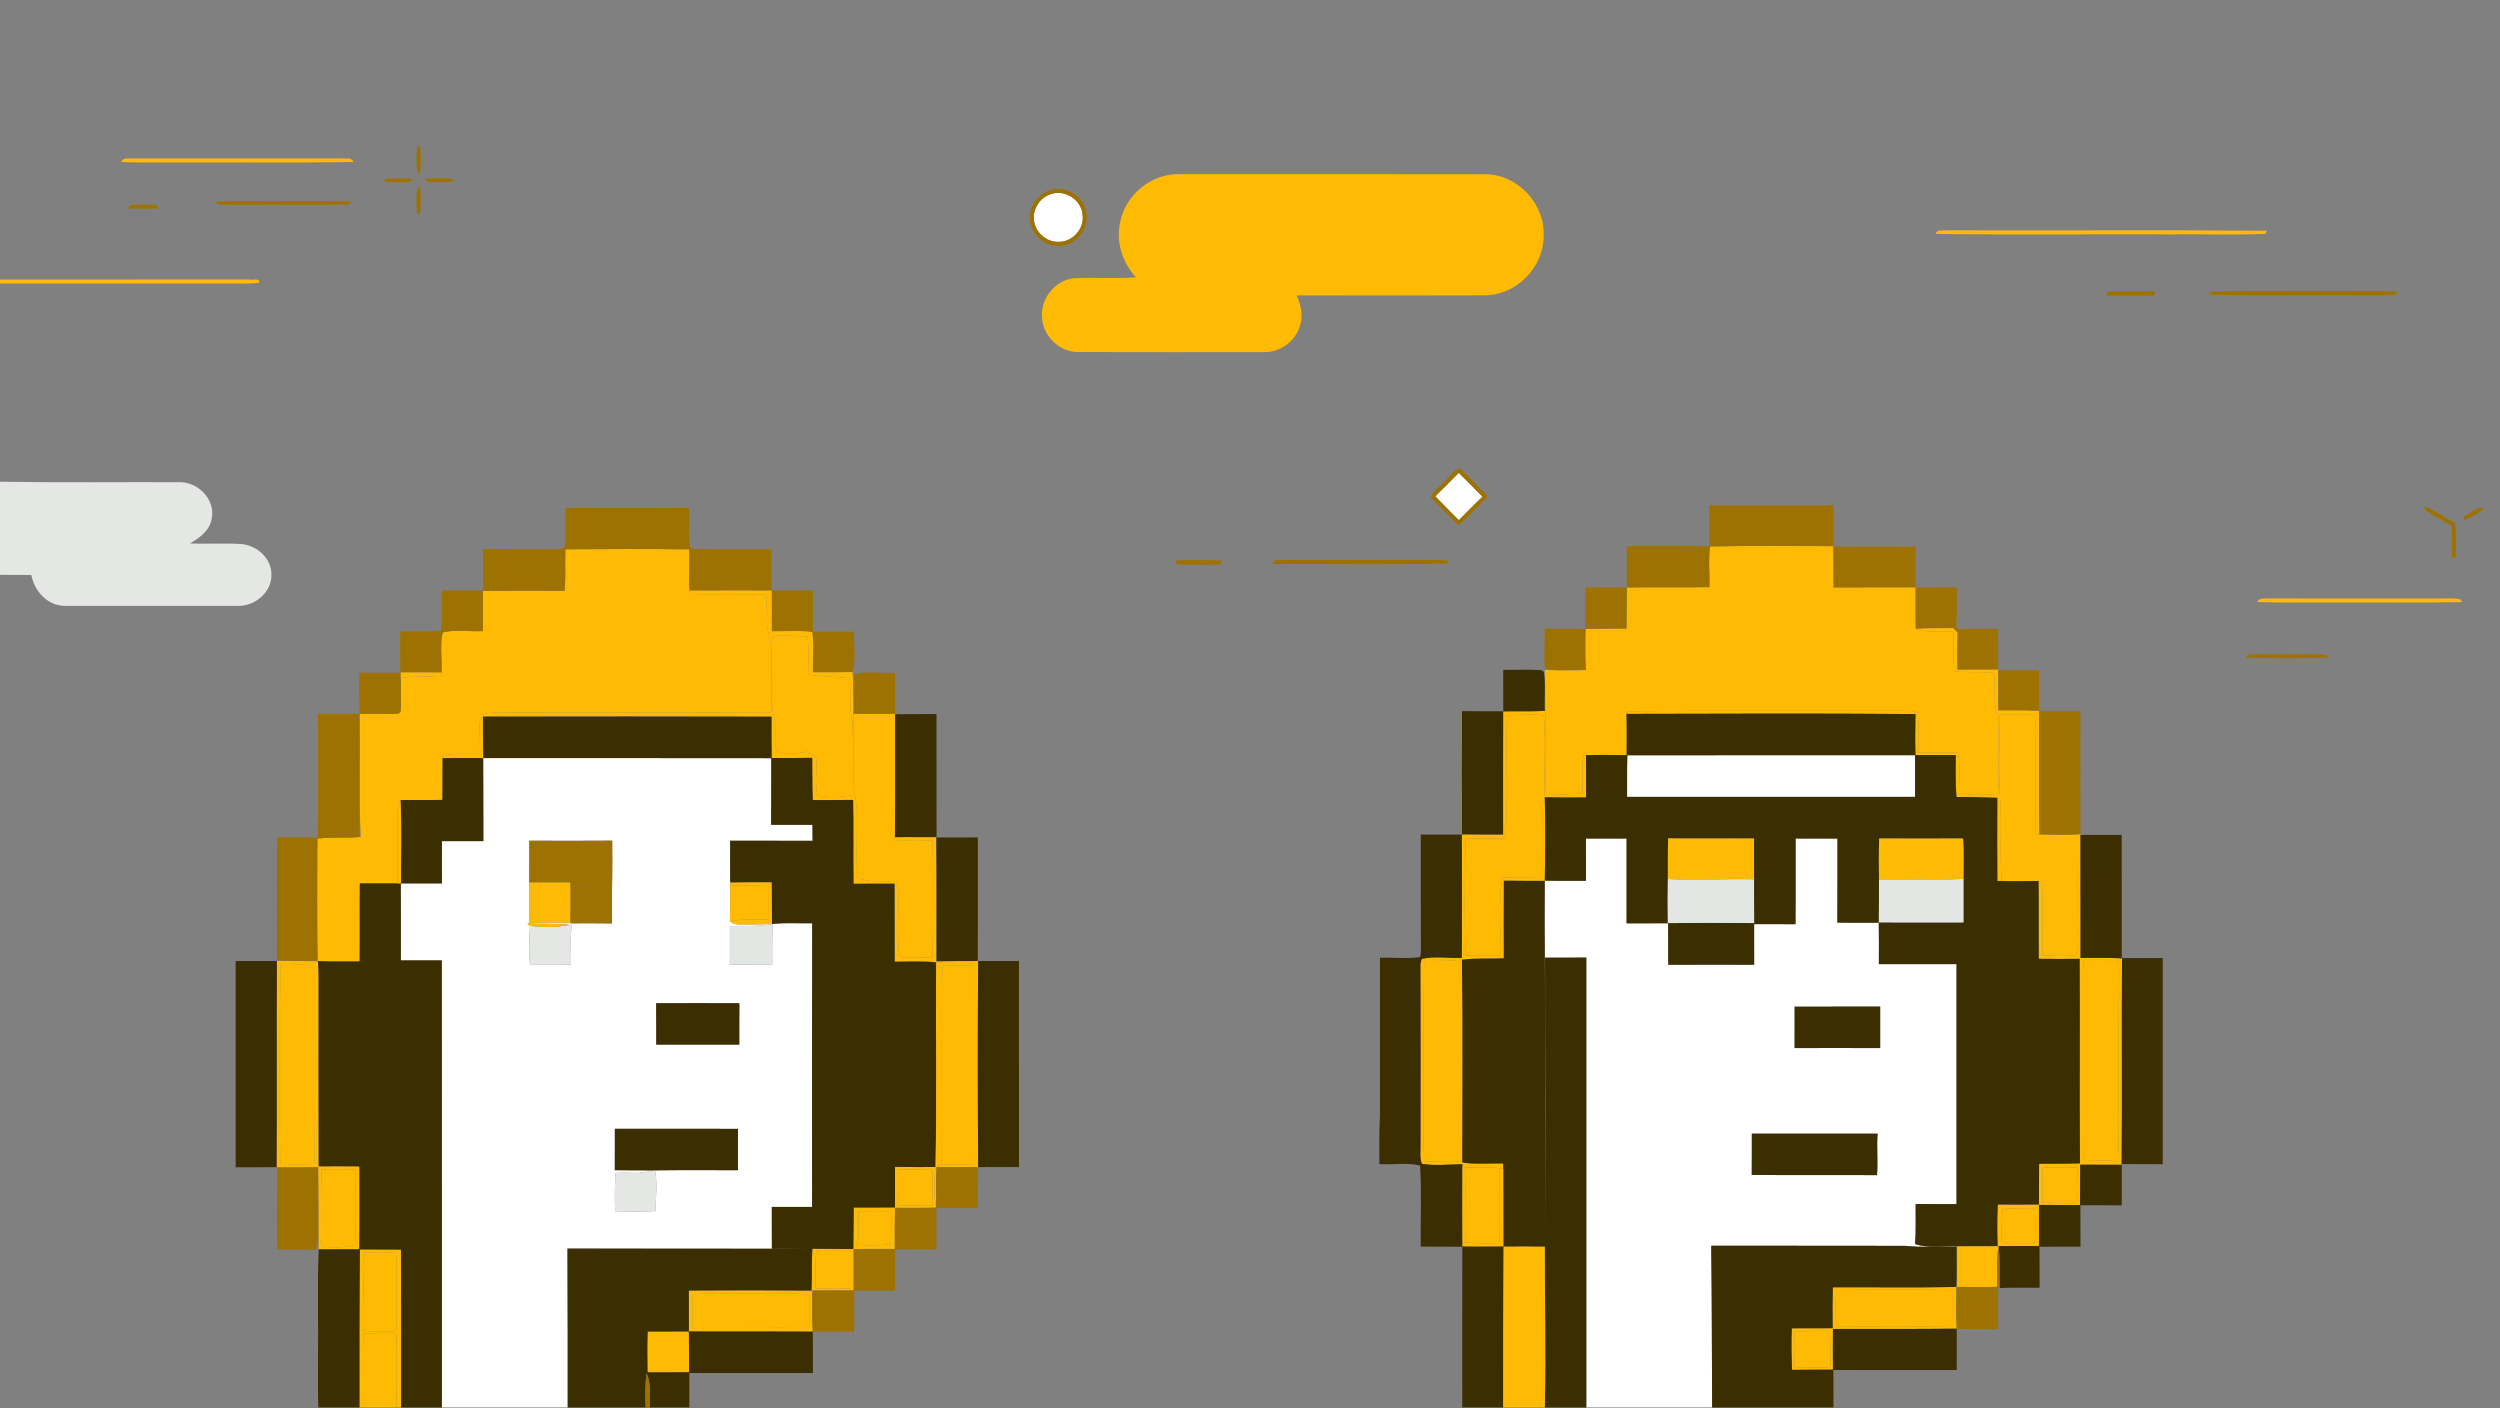 <svg width="1440" height="811" viewBox="0 0 1440 811" fill="none" xmlns="http://www.w3.org/2000/svg">
<rect x="0" y="0" width="1440" height="811" fill="#808080" stroke="none"/>
<g clip-path="url(#clip0_1990_4101)">
<path d="M604.053 112.307C612.293 108.254 623.04 114.734 623.573 123.8C624.746 131.88 617.493 139.694 609.386 139.307C602.413 139.4 596.093 133.507 595.533 126.587C594.906 120.667 598.506 114.534 604.053 112.307Z" fill="white"/>
<path d="M826.693 285.88C831.28 281.44 835.8 276.92 840.253 272.347C844.8 276.92 849.427 281.413 853.893 286.08C849.293 290.547 844.813 295.12 840.28 299.64C835.8 295 831.133 290.547 826.693 285.88Z" fill="white"/>
<path d="M937.347 435.027C992.587 434.974 1047.83 435.054 1103.07 434.987C1103.12 443.001 1103.09 451.001 1103.09 459.014C1047.79 459.014 992.493 459.001 937.187 459.001C937.293 451.001 937.067 443.014 937.347 435.027Z" fill="white"/>
<path d="M278.413 436.654C333.693 436.707 388.987 436.587 444.267 436.707C444.173 449.494 444.307 462.28 444.187 475.067C452.12 475.08 460.053 475.067 467.986 475.08C468.027 478.147 468.053 481.214 468.066 484.294C452.227 484.28 436.4 484.32 420.573 484.267C420.613 492.134 420.493 500.014 420.6 507.88C420.64 515.494 420.573 523.094 420.453 530.707C421.867 531.88 423.507 532.467 425.36 532.44C431.786 532.68 438.227 532.334 444.667 532.267C436.68 533.974 428.507 533 420.427 533.494C420.44 540.854 420.386 548.214 420.4 555.574C428.533 555.574 436.666 555.56 444.813 555.534C444.84 547.76 444.72 539.987 445.053 532.214C452.613 531.347 460.24 531.96 467.827 531.814C467.693 586.267 467.76 640.734 467.786 695.2C460.04 695.227 452.307 695.227 444.56 695.187C444.587 703.187 444.533 711.174 444.613 719.174C451.906 719.307 459.227 719.174 466.533 719.307C419.986 719.214 373.426 719.214 326.867 719.2C326.986 749.68 327.027 780.174 327 810.667H254.507C254.48 724.84 254.547 639 254.467 553.174C246.613 553.174 238.747 553.16 230.88 553.187C230.88 538.414 230.947 523.627 230.84 508.854C238.747 508.827 246.64 508.84 254.533 508.854C254.506 500.72 254.467 492.6 254.56 484.494C262.507 484.467 270.453 484.494 278.413 484.48C278.307 468.534 278.467 452.6 278.32 436.654H278.413ZM304.88 484.254C304.827 492.28 304.853 500.307 304.867 508.334C304.88 516.16 304.733 523.987 305.013 531.814L303.773 531.934L305.307 533.32C304.667 540.774 304.707 548.28 305.227 555.747C313.107 555.774 321 555.867 328.88 555.6C329.08 547.667 328.2 539.68 329.533 531.827C337.173 531.854 344.827 531.734 352.467 531.894C352.56 523.867 352.373 515.854 352.6 507.84C352.733 499.96 352.707 492.094 352.627 484.227C336.707 484.347 320.787 484.307 304.88 484.254ZM377.933 577.867C378.053 585.814 377.973 593.76 378 601.707C393.947 601.68 409.893 601.68 425.84 601.707C425.853 593.76 425.8 585.814 425.88 577.867C409.907 577.8 393.92 577.787 377.933 577.867ZM354.146 650.174C354.16 658.12 354.173 666.08 354.133 674.027C361.253 674.174 368.36 674.08 375.48 674.147C368.746 676.774 361.4 674.8 354.413 675.707C354.227 683 353.96 690.307 354.36 697.6C362.12 698 369.907 697.907 377.68 697.6C377.533 689.8 378.893 681.787 377.28 674.107C393.2 673.92 409.133 674.054 425.053 674.027C425.04 666.094 425 658.147 425.08 650.214C401.44 650.147 377.786 650.227 354.146 650.174Z" fill="white"/>
<path d="M913.493 483C921.306 483.014 929.106 483.027 936.92 482.987C936.88 499.28 936.893 515.56 936.906 531.854C944.88 531.8 952.853 531.84 960.826 531.8C960.946 539.76 960.866 547.72 960.906 555.694C977.4 555.627 993.893 555.654 1010.4 555.68C1010.36 547.88 1010.39 540.094 1010.37 532.307C1018.31 532.307 1026.24 532.267 1034.19 532.347C1034.36 515.88 1034.19 499.427 1034.27 482.974C1042.31 483.04 1050.35 483 1058.39 483C1058.33 499.134 1058.44 515.28 1058.33 531.427C1066.28 531.56 1074.23 531.494 1082.17 531.467C1082.31 539.414 1082.25 547.374 1082.23 555.334C1097.13 555.347 1112.04 555.32 1126.96 555.347C1126.95 601.414 1126.93 647.48 1126.96 693.56C1119.11 693.56 1111.27 693.6 1103.43 693.52C1103.31 701.2 1103.69 708.894 1103.09 716.56C1110.93 719.294 1119.33 717.467 1127.44 717.92C1127.25 725.694 1127.6 733.48 1127.24 741.267L1126.95 741.28C1127.2 733.547 1127.07 725.8 1127.07 718.067C1117.13 717.947 1107.2 718.654 1097.32 717.614C1060.11 717.494 1022.89 717.627 985.68 717.547C986.053 748.587 986.026 779.627 986.186 810.667H913.706C913.706 724.307 913.693 637.947 913.706 551.587C905.786 551.6 897.88 551.56 889.96 551.627C890.16 606.854 890.12 662.08 889.986 717.307C889.866 677.774 889.96 638.24 889.933 598.694C890.133 568.267 889.453 537.827 889.773 507.4L889.786 507.214C897.693 507.44 905.6 507.307 913.52 507.334C913.493 499.227 913.52 491.12 913.493 483ZM1033.71 579.854C1033.67 587.8 1033.68 595.747 1033.69 603.694C1050.12 603.654 1066.56 603.614 1082.99 603.707C1083.01 595.747 1083 587.774 1082.99 579.814C1066.56 579.854 1050.13 579.774 1033.71 579.854ZM1009.05 652.974C1009.03 660.894 1009.09 668.814 1009 676.734C1033.04 677 1057.09 676.72 1081.15 676.88C1081.8 668.92 1080.88 660.947 1081.49 653C1057.35 652.947 1033.2 652.974 1009.05 652.974Z" fill="white"/>
<path d="M240.4 83.733C240.813 84.04 241.64 84.667 242.053 84.987C242.453 89.533 242.373 94.147 242.08 98.693C241.68 99.12 240.88 99.987 240.48 100.413C239.707 94.893 239.773 89.267 240.4 83.733Z" fill="#9E7200"/>
<path d="M221.066 103.08C226.6 102.653 232.173 102.653 237.72 103.08C237.32 103.493 236.533 104.32 236.133 104.733C231.573 105.093 226.933 105.133 222.36 104.72C222.04 104.306 221.386 103.493 221.066 103.08Z" fill="#9E7200"/>
<path d="M244.733 102.96C250.133 102.813 255.587 102.466 260.96 103.146C260.84 103.52 260.587 104.28 260.467 104.653C255.707 105.12 250.88 105.093 246.12 104.773C245.773 104.32 245.08 103.413 244.733 102.96Z" fill="#9E7200"/>
<path d="M240.373 107.134C240.8 107.534 241.627 108.334 242.053 108.747C242.427 113.667 242.533 118.694 241.827 123.587L240.2 122.947C239.68 117.694 239.893 112.374 240.373 107.134Z" fill="#9E7200"/>
<path d="M604.187 109.747C613.853 106.013 625.64 113.613 625.907 124.04C626.933 133.28 618.6 142.107 609.32 141.613C600.187 141.773 592.267 133.013 593.24 123.947C593.667 117.6 598.173 111.8 604.187 109.747ZM604.053 112.307C598.507 114.533 594.907 120.667 595.533 126.587C596.093 133.507 602.413 139.4 609.387 139.307C617.493 139.693 624.747 131.88 623.573 123.8C623.04 114.733 612.293 108.253 604.053 112.307Z" fill="#9E7200"/>
<path d="M75.307 118.053C80.173 117.747 85.08 117.747 89.933 118.053C90.347 118.547 91.173 119.507 91.587 120C85.613 120.32 79.627 120.333 73.653 120C74.067 119.52 74.893 118.533 75.307 118.053Z" fill="#9E7200"/>
<path d="M1272.4 167.974C1296.67 167.414 1320.97 167.88 1345.27 167.734C1357.15 167.867 1369.04 167.427 1380.91 167.987C1379.89 170.84 1376.84 169.854 1374.61 170.054C1341.08 169.867 1307.51 170.254 1273.99 169.867C1273.59 169.387 1272.8 168.44 1272.4 167.974Z" fill="#9E7200"/>
<path d="M733.16 324.881C733.307 323.081 734.253 322.321 735.987 322.587C766.64 322.467 797.307 322.627 827.96 322.521C830.28 322.827 833.587 321.667 834.774 324.561C800.934 325.401 767.027 324.747 733.16 324.881Z" fill="#9E7200"/>
<path d="M159.56 482.36C167.253 482.373 174.96 482.32 182.667 482.4C182.667 506 182.653 529.586 182.667 553.186C174.96 553.786 167.253 553.293 159.533 553.253C159.587 529.626 159.547 505.986 159.56 482.36Z" fill="#9E7200"/>
<path d="M69.747 93.294C70.547 91.827 71.733 91.16 73.307 91.267C115.547 91.254 157.787 91.254 200.013 91.267C201.653 91.107 202.88 91.787 203.68 93.294C168.267 93.894 132.827 93.387 97.4 93.56C88.187 93.427 78.96 93.854 69.747 93.294Z" fill="#FFBB04"/>
<path d="M1057.73 743.04C1080.12 742.933 1102.52 742.587 1124.89 743.147C1124.89 749.973 1124.79 756.8 1124.93 763.627C1102.51 764.52 1080.01 764.173 1057.56 763.867C1057.24 756.92 1057.09 749.96 1057.73 743.04Z" fill="#FFBB04"/>
<path d="M645.227 127.96C648.147 112.44 662.893 100.133 678.733 100.306C737.853 100.333 796.973 100.226 856.08 100.36C874.36 100.653 890.107 117.76 889.093 135.986C889.28 153.88 873.467 169.88 855.613 170.12C819.373 170.24 783.133 170.226 746.893 170.133C749.32 175.693 750.827 182.053 748.667 187.96C746 196.773 737.173 203.026 727.987 202.813C692.44 202.853 656.893 202.893 621.36 202.786C610.467 202.986 600.547 193.626 600.253 182.72C599.2 171.946 607.867 161.293 618.653 160.266C630.52 159.626 642.44 160.746 654.28 159.72C646.52 151.293 642.6 139.266 645.227 127.96Z" fill="#FFBB04"/>
<path d="M984.96 314.76C1008.61 314.226 1032.32 314.6 1055.99 314.573C1056.16 322.506 1056.08 330.426 1056.15 338.36C1071.88 338.253 1087.64 338.346 1103.39 338.306C1103.47 346.306 1103.25 354.32 1103.51 362.32C1110.4 365.013 1118.07 362.853 1125.28 363.906C1125.24 371.48 1125.2 379.053 1125.57 386.626C1133.13 387.666 1140.8 386.626 1148.37 387.6C1149.55 394.8 1148.19 402.213 1149.84 409.386C1151.95 419 1150.93 428.88 1151.13 438.64C1151.03 444.813 1151.61 451.053 1150.71 457.2C1143.32 458.32 1135.81 457.666 1128.41 457.16C1128.25 449.306 1129.35 441.333 1127.73 433.573C1120.17 433.053 1112.6 433.906 1105.05 433.346C1104.56 425.92 1105.53 418.44 1104.57 411.066C1102.47 408.8 1098.79 409.88 1096.04 409.466C1042.96 409.6 989.893 409.093 936.827 409.76L936.867 411.186C937.08 419.093 937 427 936.947 434.92C929.147 434.92 921.333 434.733 913.52 434.973L912.107 435.066C911.08 442.333 911.493 449.693 911.6 457.013C904.573 457.6 897.52 457.653 890.493 457.28C889.8 441.333 890.573 425.36 890.107 409.4C889.933 401.573 890.133 393.746 889.827 385.933C897.52 385.946 905.24 386.48 912.933 385.933L913.427 385.946C912.96 378.026 913.08 370.093 913.267 362.173C921.12 362.066 928.987 362.08 936.853 362.093C936.987 354.186 936.92 346.28 937 338.386C952.893 338.16 968.787 338.506 984.68 338.173C984.8 330.373 983.933 322.506 984.96 314.76Z" fill="#FFBB04"/>
<path d="M325.733 316.386C349.44 316.186 373.2 316.16 396.907 316.426C397.48 324.333 396.6 332.28 397.2 340.2C397.307 340.693 397.507 341.666 397.6 342.16C412.2 342.586 426.813 341.88 441.4 342.626C441.68 347.533 441.693 352.44 441.747 357.36C441.64 363.706 444.587 369.626 444.413 375.973C444.28 387.506 444.68 399.053 444.173 410.573C391.667 410.226 339.147 410.693 286.627 410.346C283.28 410.72 278.133 409.866 276.653 413.786C275.547 420.533 276.24 427.44 275.76 434.253C268.827 434.506 261.707 433.44 254.96 435.506L254.92 436.706C254.853 444.72 254.973 452.72 254.853 460.733C246.787 460.906 238.733 460.693 230.68 460.826C228.693 464.186 229.013 468.2 228.907 471.946C228.867 484.24 229.08 496.533 228.893 508.84C221.68 508.893 214.467 508.867 207.253 508.84C207.107 523.813 207.32 538.8 207.147 553.786C199.147 553.773 191.147 553.92 183.147 553.6C182.613 530.093 182.76 506.533 183.027 483.013C191.027 482.08 199.08 482.853 207.093 482.093C207.28 482.066 207.64 482.04 207.827 482.013C206.52 458.467 207.827 434.826 207.12 411.24C214.64 410.973 222.173 411.56 229.68 410.973C229.933 410.707 230.44 410.186 230.707 409.92C231.32 403.453 230.747 396.933 230.853 390.453C238.6 389.386 246.44 389.866 254.227 389.32L254.293 387.386C254.747 379.72 253.227 371.813 254.987 364.32C262.467 362.346 270.48 363.986 278.187 363.506C278.24 355.76 278.24 348.013 278.213 340.253C293.853 340.333 309.493 340.106 325.147 340.346C326.067 332.386 325.227 324.36 325.733 316.386Z" fill="#FFBB04"/>
<path d="M444.733 369.373C444.293 366.653 447.12 365.96 449.2 366.133C454.507 365.947 459.813 366.36 465.107 366.72C466.04 373.613 465.533 380.587 465.987 387.507C466.253 387.813 466.773 388.427 467.027 388.733C474.413 389.987 481.96 389.72 489.4 390.627C490.173 399.067 488.867 407.64 491.107 415.92C491.627 429.893 491.067 443.907 491.373 457.907C484.787 459.333 477.64 459.64 471.093 458.2C468.733 451.347 471.107 443.547 470.08 436.347C468.48 434.933 466.573 433.973 464.76 432.893C459.2 433.947 452.707 435.24 447.547 432.467C445.893 428.533 446.693 424.12 446.547 419.987C446.813 414.56 444.333 409.453 444.68 404.027C444.867 392.467 444.413 380.907 444.733 369.373Z" fill="#FFBB04"/>
<path d="M491.6 411.093C499.587 411.226 507.587 411.266 515.573 411.119V411.386C515.493 434.999 515.733 458.626 515.467 482.239C515.173 482.813 514.587 483.946 514.293 484.519C521.88 483.813 529.507 483.733 537.107 484.279C537.787 506.666 537.56 529.066 537.107 551.466C531.067 551.413 525 552.053 519 551.346C518.76 551.106 518.28 550.599 518.04 550.346C516.427 537.613 517.947 524.693 517.28 511.906C517.307 510.493 516.853 509.279 515.893 508.279C509.04 506.599 501.653 508.746 495.027 506.026C494.413 504.959 494.04 503.826 493.92 502.613C492.213 486.653 495.52 470.413 491.867 454.639C491.2 440.146 491.8 425.599 491.6 411.093Z" fill="#FFBB04"/>
<path d="M868.093 412.066C875.12 411.826 882.227 410.973 889.227 412.119C890.587 427.759 889.24 443.546 889.787 459.239V459.319C888.32 462.013 887.56 465.013 887.707 468.093C887.747 480.453 887.427 492.799 887.653 505.146C880.24 505.479 872.827 505.319 865.427 505.453C862.653 520.266 865.08 535.426 863.773 550.373C857.2 550.559 850.613 550.586 844.04 550.413C843.467 527.933 843.68 505.439 844.173 482.959C851.773 482.799 859.373 482.866 866.987 482.933C869.027 459.373 867.053 435.679 868.093 412.066Z" fill="#FFBB04"/>
<path d="M1151.69 411.733C1158.44 411.666 1165.28 410.773 1171.96 412.079C1173.19 419.066 1172.33 426.2 1172.53 433.253C1172.71 449 1172.13 464.746 1172.71 480.479C1173.21 480.519 1174.24 480.586 1174.75 480.626C1182.13 480.773 1189.55 480.893 1196.95 480.613C1196.79 499.079 1196.84 517.546 1196.89 536.013C1196.52 540.64 1197.95 545.839 1195.77 550.106C1189.35 551.093 1182.84 550.44 1176.4 550.253C1176.24 535.96 1177.04 521.653 1176.01 507.386C1175.56 507.4 1174.64 507.426 1174.19 507.439C1166.28 507.639 1158.39 507.573 1150.49 507.479C1151.11 507.373 1152.33 507.16 1152.96 507.053C1151.87 493.173 1152.84 479.24 1152.4 465.346C1150.95 447.52 1151.64 429.599 1151.69 411.733Z" fill="#FFBB04"/>
<path d="M161.547 555.933C168.173 555.733 174.8 555.519 181.413 555.853C181.266 594.039 181.84 632.253 181.027 670.439C174.493 670.666 167.96 670.639 161.426 670.453C160.906 632.279 161.04 594.093 161.547 555.933Z" fill="#FFBB04"/>
<path d="M123.773 116.386C130.493 115.373 137.32 115.973 144.093 115.826C163.52 115.933 182.947 115.613 202.36 116C201.4 118.84 198.2 117.626 196.053 117.946C173.387 117.866 150.733 117.946 128.067 117.92C126.44 117.986 125.013 117.48 123.773 116.386Z" fill="#9E7200"/>
<path d="M1114.87 134.72C1115.88 131.88 1119.11 132.974 1121.33 132.667C1182.87 132.907 1244.41 132.387 1305.95 132.92L1304.8 134.694C1286.81 135.427 1268.75 134.787 1250.73 135C1205.44 134.814 1160.13 135.36 1114.87 134.72Z" fill="#FFBB04"/>
<path d="M0 161.014C47.987 160.947 95.96 161.027 143.947 160.974C145.547 161.587 150.093 159.814 149.133 162.96C143.88 163.56 138.573 163.227 133.293 163.267C88.867 163.267 44.427 163.267 0 163.267V161.014Z" fill="#FFBB04"/>
<path d="M1214.04 168.12C1223.05 167.493 1232.15 167.946 1241.2 167.92C1241.13 168.493 1241.03 169.666 1240.96 170.253C1231.79 170.16 1222.6 170.293 1213.43 170.173C1213.57 169.653 1213.88 168.64 1214.04 168.12Z" fill="#9E7200"/>
<path d="M831.333 277.987C834.52 275.413 836.76 271.107 840.733 269.813C846.467 274.76 851.493 280.493 856.973 285.733C851.627 291.587 845.973 297.173 840.16 302.56C834.8 297.187 829.2 292.027 824.133 286.4C825.12 282.813 829.053 280.827 831.333 277.987ZM826.693 285.88C831.133 290.547 835.8 295 840.28 299.64C844.813 295.12 849.293 290.547 853.893 286.08C849.427 281.413 844.8 276.92 840.253 272.347C835.8 276.92 831.28 281.44 826.693 285.88Z" fill="#9E7200"/>
<path d="M1396.44 291.493C1402.71 294.293 1408.41 298.146 1414.43 301.453C1414.53 308.16 1414.77 314.88 1414.36 321.573C1413.87 321.48 1412.88 321.293 1412.39 321.2C1411.91 315.08 1412.32 308.933 1412.19 302.8C1407.23 299.88 1402.11 297.253 1397.28 294.133C1397.07 293.467 1396.64 292.146 1396.44 291.493Z" fill="#9E7200"/>
<path d="M1419.13 297.813C1422.76 295.506 1426.43 292.079 1431 292.293C1427.87 295.799 1423.48 297.919 1419.19 299.626C1419.17 299.173 1419.15 298.266 1419.13 297.813Z" fill="#9E7200"/>
<path d="M159.6 672.32C167.507 672.293 175.4 672.36 183.307 672.213L183.32 673.16C183.453 685.2 183.307 697.253 183.453 709.306C183.52 712.893 183.04 716.493 181.947 719.933C174.48 719.52 167.013 719.746 159.56 719.733C159.587 703.92 159.507 688.12 159.6 672.32Z" fill="#9E7200"/>
<path d="M0 277.467C34.68 278.053 69.4 277.6 104.08 277.747C114.307 277.947 123.893 287.72 122.013 298.213C121.2 305.307 115.107 309.773 109.373 313.04C119.16 313.427 128.96 312.76 138.72 313.36C147.707 313.893 156.253 321.347 156.333 330.667C156.827 340.787 147.08 349.147 137.32 348.973C103.987 349 70.64 348.947 37.307 348.973C27.347 348.907 19.813 340.547 18.04 331.2C12.027 331.187 6.013 331.173 0 331.12V277.467Z" fill="#E4E7E3"/>
<path d="M305.013 531.813C312.8 531.12 320.64 531.293 328.453 531.56C328.72 531.627 329.267 531.76 329.533 531.827C328.2 539.68 329.08 547.667 328.88 555.6C321 555.867 313.107 555.773 305.227 555.747C304.707 548.28 304.667 540.773 305.307 533.32C312.8 534.173 320.48 534.307 327.907 532.76C319.893 531.787 311.813 532.347 303.773 531.933L305.013 531.813Z" fill="#E4E7E3"/>
<path d="M375.48 674.146C375.933 674.133 376.827 674.106 377.28 674.106C378.893 681.786 377.533 689.8 377.68 697.6C369.907 697.906 362.12 698 354.36 697.6C353.96 690.306 354.227 683 354.413 675.706C361.4 674.8 368.747 676.773 375.48 674.146Z" fill="#E4E7E3"/>
<path d="M984.56 290.986C1008.39 291.04 1032.2 290.986 1056.03 291.013C1056.11 298.96 1056.05 306.893 1056.08 314.84C1071.87 314.853 1087.64 314.853 1103.43 314.84C1103.41 322.693 1103.39 330.546 1103.47 338.4C1111.33 338.32 1119.21 338.373 1127.09 338.36C1127.03 345.88 1127.35 353.4 1126.8 360.906C1127.33 361.426 1127.89 361.96 1128.45 362.493C1135.93 361.933 1143.45 362.253 1150.95 362.2C1150.96 370.04 1150.91 377.88 1150.97 385.72C1143.11 385.786 1135.24 385.706 1127.39 385.773C1127.25 378.666 1127.23 371.546 1127.51 364.44C1126.64 363.533 1125.79 362.64 1124.95 361.76C1117.8 361.973 1110.63 361.626 1103.51 362.32C1103.25 354.32 1103.47 346.306 1103.39 338.306C1087.64 338.346 1071.88 338.253 1056.15 338.36C1056.08 330.426 1056.16 322.506 1055.99 314.573C1032.32 314.6 1008.61 314.226 984.96 314.76C983.934 322.506 984.8 330.373 984.68 338.173C968.787 338.506 952.894 338.16 937 338.386C936.92 346.28 936.987 354.186 936.854 362.093C928.987 362.08 921.12 362.066 913.267 362.173C913.08 370.093 912.96 378.026 913.427 385.946L912.934 385.933C905.254 385.04 897.134 387.293 889.72 385.04C889.494 377.413 889.774 369.773 889.76 362.133C897.547 362.213 905.347 362.146 913.16 362.24C913.24 354.28 913.174 346.333 913.227 338.373C921.16 338.346 929.107 338.36 937.067 338.373C937.054 330.44 937.04 322.493 937.054 314.546C952.894 314.573 968.734 314.506 984.587 314.586C984.56 306.72 984.574 298.84 984.56 290.986Z" fill="#9E7200"/>
<path d="M183.16 411.16C191.134 411.173 199.107 411.12 207.08 411.227C207.16 434.84 207.134 458.467 207.094 482.093C199.08 482.853 191.027 482.08 183.027 483.013C183.374 459.067 183.12 435.107 183.16 411.16Z" fill="#9E7200"/>
<path d="M304.88 484.253C320.787 484.307 336.707 484.347 352.627 484.227C352.707 492.093 352.733 499.96 352.6 507.84C348.173 507.8 343.72 508.307 339.68 510.213C336.707 509.893 333.733 509.507 330.773 509.12C330.32 516.68 331.48 524.4 329.533 531.827C329.267 531.76 328.72 531.627 328.453 531.56C328.493 523.813 328.667 516.067 328.44 508.32C320.587 508.36 312.72 508.333 304.867 508.333C304.853 500.307 304.827 492.28 304.88 484.253Z" fill="#9E7200"/>
<path d="M325.547 313.893C325.987 306.8 325.52 299.693 325.76 292.6C349.453 292.693 373.16 292.693 396.853 292.6C397.067 299.706 396.64 306.826 397.027 313.933C397.267 314.293 397.72 315.026 397.96 315.4C398.333 315.6 399.107 315.986 399.493 316.173C414.453 316.48 429.44 316.2 444.4 316.28C444.427 324.226 444.373 332.186 444.453 340.133C452.387 340.093 460.307 340.106 468.24 340.12C468.24 348.026 468.24 355.92 468.227 363.826C476.12 363.813 484.013 363.826 491.907 363.813C491.64 371.546 493.24 379.64 491.027 387.146C483.44 387.28 475.853 387.373 468.253 387.24C467.987 379.52 469 371.733 467.813 364.093C460.12 362.88 452.28 363.84 444.533 363.6C444.56 355.786 444.56 347.986 444.48 340.173C428.72 340.186 412.96 340.12 397.2 340.2C396.6 332.28 397.48 324.333 396.907 316.426C373.2 316.16 349.44 316.186 325.733 316.386C325.227 324.36 326.067 332.386 325.147 340.346C309.493 340.106 293.853 340.333 278.213 340.253C278.24 348.013 278.24 355.76 278.187 363.506C270.48 363.986 262.467 362.346 254.987 364.32C253.227 371.813 254.747 379.72 254.293 387.386C246.48 387.306 238.653 387.346 230.827 387.346C230.84 388.12 230.84 389.68 230.853 390.453C230.747 396.933 231.32 403.453 230.707 409.92C230.44 410.186 229.933 410.706 229.68 410.973C222.173 411.56 214.64 410.973 207.12 411.24C206.88 403.333 207.053 395.413 206.96 387.506C214.827 387.48 222.68 387.493 230.547 387.506C230.467 379.56 230.507 371.613 230.493 363.68C238.293 363.333 246.2 364.28 253.92 363.253C255.053 355.64 254.053 347.813 254.373 340.12C262.333 340.106 270.293 340.12 278.253 340.12C278.253 332.16 278.253 324.2 278.267 316.253C291.72 316.36 305.187 316.213 318.64 316.346C320.667 316.173 322.96 316.706 324.707 315.386C324.92 315.013 325.333 314.266 325.547 313.893Z" fill="#9E7200"/>
<path d="M1128.35 742.853C1135.79 741.626 1143.36 742.813 1150.85 741.973C1151.03 749.826 1150.92 757.693 1150.95 765.559C1143.23 765.479 1135.51 765.799 1127.8 765.386C1127.75 757.879 1127.08 750.293 1128.35 742.853Z" fill="#9E7200"/>
<path d="M676.92 322.8C685.693 322.574 694.48 322.614 703.253 322.72C703.24 323.347 703.213 324.6 703.2 325.227C694.8 325.307 686.373 325.48 677.973 325.147C677.72 324.56 677.187 323.387 676.92 322.8Z" fill="#9E7200"/>
<path d="M397.2 340.2C412.96 340.12 428.72 340.187 444.48 340.174C444.56 347.987 444.56 355.787 444.533 363.6C452.28 363.84 460.12 362.88 467.813 364.094C469 371.734 467.987 379.52 468.253 387.24C475.853 387.374 483.44 387.28 491.027 387.147C491.773 395.107 491.333 403.107 491.6 411.094C491.8 425.6 491.2 440.147 491.867 454.64C495.52 470.414 492.213 486.654 493.92 502.614C494.04 503.827 494.413 504.96 495.027 506.027C501.653 508.747 509.04 506.6 515.893 508.28C516.853 509.28 517.307 510.494 517.28 511.907C517.947 524.694 516.427 537.614 518.04 550.347C518.28 550.6 518.76 551.107 519 551.347C525 552.054 531.067 551.414 537.107 551.467C537.56 529.067 537.787 506.667 537.107 484.28C529.507 483.734 521.88 483.814 514.293 484.52C514.587 483.947 515.173 482.814 515.467 482.24C523.4 482.054 531.36 482.267 539.307 482.187C539.587 506.014 539.333 529.84 539.44 553.68C547.347 553.56 555.267 553.587 563.2 553.547H563.413C563.133 593.12 563.133 632.694 563.427 672.267H563.173C555.253 672.374 547.333 672.387 539.427 672.214C540.16 671.814 541.627 671 542.36 670.587C548.573 670.654 554.787 670.907 561 670.52C561 632.374 561.093 594.227 560.987 556.08L560.907 554.88C553.68 554.48 546.427 555.12 539.213 554.28C531.28 553.534 523.307 553.894 515.36 553.947C515.2 538.96 515.387 523.987 515.267 509.014C507.387 508.96 499.52 508.96 491.653 509.067C491.387 492.96 491.773 476.854 491.4 460.747C483.653 460.84 475.907 460.814 468.173 460.854C467.787 452.734 467.973 444.627 467.84 436.507C460.053 436.64 452.28 436.614 444.493 436.627C444.333 428.694 444.4 420.747 444.413 412.8C389.013 412.654 333.6 412.694 278.187 412.774C278.213 420.734 278.093 428.694 278.413 436.654H278.32C270.52 436.64 262.72 436.574 254.92 436.707L254.96 435.507C261.707 433.44 268.827 434.507 275.76 434.254C276.24 427.44 275.547 420.534 276.653 413.787C278.133 409.867 283.28 410.72 286.627 410.347C339.147 410.694 391.667 410.227 444.173 410.574C444.68 399.054 444.28 387.507 444.413 375.974C444.587 369.627 441.64 363.707 441.747 357.36C441.693 352.44 441.68 347.534 441.4 342.627C426.813 341.88 412.2 342.587 397.6 342.16C397.507 341.667 397.307 340.694 397.2 340.2ZM444.733 369.374C444.413 380.907 444.867 392.467 444.68 404.027C444.333 409.454 446.813 414.56 446.547 419.987C446.693 424.12 445.893 428.534 447.547 432.467C452.707 435.24 459.2 433.947 464.76 432.894C466.573 433.974 468.48 434.934 470.08 436.347C471.107 443.547 468.733 451.347 471.093 458.2C477.64 459.64 484.787 459.334 491.373 457.907C491.067 443.907 491.627 429.894 491.107 415.92C488.867 407.64 490.173 399.067 489.4 390.627C481.96 389.72 474.413 389.987 467.027 388.734C466.773 388.427 466.253 387.814 465.987 387.507C465.533 380.587 466.04 373.614 465.107 366.72C459.813 366.36 454.507 365.947 449.2 366.134C447.12 365.96 444.293 366.654 444.733 369.374Z" fill="#FFBB04"/>
<path d="M865.827 409.774C873.8 409.6 881.8 409.987 889.787 409.427L890.107 409.4C890.573 425.36 889.8 441.334 890.493 457.28C897.52 457.654 904.573 457.6 911.6 457.014C911.493 449.694 911.08 442.334 912.107 435.067L913.52 434.974C913.613 443.08 913.587 451.187 913.6 459.307C905.653 459.347 897.72 459.4 889.787 459.24C889.24 443.547 890.587 427.76 889.227 412.12C882.227 410.974 875.12 411.827 868.093 412.067C867.053 435.68 869.027 459.374 866.987 482.934C859.373 482.867 851.773 482.8 844.173 482.96C843.68 505.44 843.467 527.934 844.04 550.414C850.613 550.587 857.2 550.56 863.773 550.374C865.08 535.427 862.653 520.267 865.427 505.454C872.827 505.32 880.24 505.48 887.653 505.147C887.427 492.8 887.747 480.454 887.707 468.094C887.56 465.014 888.32 462.014 889.787 459.32C890.16 475.267 890.107 491.254 889.787 507.214L889.773 507.4C881.92 507.32 874.067 507.414 866.213 507.28C866.12 522.187 866.187 537.094 866.2 552C858.16 552.44 850.067 551.734 842.067 552.787C834.84 553.72 827.547 553.334 820.293 553.627C819.747 587.76 820.213 621.894 820 656.027C820 660.307 820.16 664.6 820.347 668.894C827.08 669.134 833.84 668.507 840.573 668.987C840.987 669.094 841.8 669.334 842.2 669.454L843.493 669.814C850.907 670.68 858.387 670.027 865.827 670.147C865.84 670.907 865.853 672.44 865.867 673.2L863.92 672.88C857.2 672.174 850.44 672.574 843.693 672.534L842.387 671.28L842.307 670.6C834.547 670.64 826.64 671.654 818.987 670.334C817.6 666.627 818.36 662.56 818.213 658.72C818.28 624.907 818.293 591.08 818.173 557.28C818.027 555.534 818.293 553.894 818.987 552.334C826.467 550.614 834.387 552.067 842.04 551.747C842.107 528.08 842.16 504.414 842.04 480.747H842.133V480.6C850.013 480.734 857.907 480.694 865.787 480.667C865.787 457.027 865.72 433.4 865.827 409.774Z" fill="#FFBB04"/>
<path d="M1196.95 480.613C1197.29 480.56 1197.99 480.44 1198.35 480.387V480.907C1198.41 504.533 1198.33 528.147 1198.39 551.76C1206.35 551.787 1214.32 551.533 1222.28 552.027C1221.95 591.653 1222.44 631.28 1222.04 670.907C1214.08 670.88 1206.13 670.88 1198.2 670.84C1198.13 678.587 1198.17 686.32 1198.11 694.08C1190.21 694.027 1182.32 694.013 1174.44 694.053C1174.4 701.92 1174.43 709.8 1174.44 717.693C1166.51 717.733 1158.59 717.76 1150.65 717.733C1150.37 709.76 1150.32 701.773 1150.75 693.813C1158.64 693.84 1166.55 693.867 1174.45 693.787C1174.47 685.96 1174.4 678.133 1174.52 670.32C1182.37 670.267 1190.24 670.36 1198.09 670.12C1197.68 630.84 1198.16 591.56 1197.87 552.28C1190 552.387 1182.16 552.36 1174.31 552.28C1174.2 537.333 1174.41 522.387 1174.19 507.44C1174.64 507.427 1175.56 507.4 1176.01 507.387C1177.04 521.653 1176.24 535.96 1176.4 550.253C1182.84 550.44 1189.35 551.093 1195.77 550.107C1197.95 545.84 1196.52 540.64 1196.89 536.013C1196.84 517.547 1196.79 499.08 1196.95 480.613ZM1200.07 553.573C1199.69 559.693 1199.68 565.84 1199.77 571.973C1199.84 602.2 1199.64 632.427 1199.88 662.653C1200.13 664.44 1199.36 667.093 1201.35 668.16C1207.47 668.56 1213.65 668.147 1219.76 668.96C1220.92 659.32 1219.79 649.64 1220.16 639.973C1220.08 611.2 1220.29 582.413 1219.88 553.64C1213.27 553.6 1206.67 553.467 1200.07 553.573ZM1176.41 672.587C1176.52 679.32 1176.52 686.053 1176.43 692.787C1181.63 692.76 1186.84 692.92 1192.05 692.84C1193.61 692.64 1195.71 693.147 1196.69 691.507C1197.21 685.16 1196.67 678.8 1196.77 672.453C1189.99 672.387 1183.19 672.427 1176.41 672.587ZM1153.47 696.347C1152.97 702.64 1152.96 708.973 1152.81 715.293C1159.16 716.56 1165.65 715.853 1172.09 715.8C1172.55 709.2 1172.52 702.587 1172.01 696C1165.83 695.707 1159.64 696.04 1153.47 696.347Z" fill="#FFBB04"/>
<path d="M159.493 553.507C167.373 553.574 175.266 553.533 183.16 553.733C183.346 556.213 183.48 558.72 183.52 561.227C183.52 598.094 183.426 634.96 183.56 671.827C191.373 671.747 199.186 671.747 207 671.84C207.04 687.747 207.173 703.653 206.92 719.56C199.146 719.56 191.373 719.614 183.586 719.614V719.454C183.52 704.027 183.64 688.587 183.32 673.16L183.306 672.214C175.4 672.36 167.506 672.293 159.6 672.32H159.32C159.586 632.72 159.24 593.107 159.493 553.507ZM161.546 555.934C161.04 594.094 160.906 632.28 161.426 670.453C167.96 670.64 174.493 670.667 181.027 670.44C181.84 632.253 181.266 594.04 181.413 555.854C174.8 555.52 168.173 555.734 161.546 555.934ZM185.306 673.533C184.613 686.333 185.08 699.16 184.893 711.973C185.066 714.107 184.467 717.32 187.093 718.187C193.04 718.84 199.106 718.44 204.933 717.014C204.853 702.587 204.84 688.147 204.906 673.72C198.386 673.36 191.84 673.333 185.306 673.533Z" fill="#FFBB04"/>
<path d="M515.533 672.094C523.293 672.267 531.08 672.227 538.853 672.2C537.906 679.974 537.84 687.854 539.173 695.587C531.28 695.84 523.386 695.734 515.493 695.707C515.346 703.587 515.426 711.48 515.4 719.374C507.493 719.4 499.6 719.387 491.693 719.414C491.706 727.387 491.733 735.36 491.68 743.334C483.733 743.267 475.786 743.254 467.84 743.36C467.853 751.24 467.613 759.134 468.16 767C444.373 766.827 420.586 766.96 396.8 766.92C396.72 759.067 396.786 751.2 396.76 743.347C420.306 743.174 443.866 743.174 467.413 743.374C467.786 735.347 467.426 727.307 467.92 719.294C475.786 719.36 483.653 719.32 491.52 719.44C491.72 711.467 491.64 703.507 491.733 695.547C499.666 695.494 507.586 695.507 515.52 695.507C515.506 687.707 515.493 679.894 515.533 672.094ZM517.76 673.627C517.773 680.574 517.826 687.52 517.72 694.467C524.133 694.387 530.546 694.12 536.973 694.174C537.146 687.387 537.28 680.6 537.053 673.814C530.626 673.694 524.186 673.534 517.76 673.627ZM494.533 697.734C494.506 703.747 494.08 709.8 494.853 715.787C495.84 717 497.106 717.574 498.666 717.52C503.453 717.427 508.226 716.974 513.013 716.907C513.346 710.52 513.533 704.12 513.226 697.734C507 697.534 500.76 697.64 494.533 697.734ZM471.226 720.787C470.933 721.027 470.346 721.507 470.053 721.734C469.36 728.507 469.973 735.334 469.76 742.134C476.573 742.094 483.4 742.147 490.213 742.227C490.2 734.974 490.146 727.734 490.2 720.494C483.866 720.694 477.52 720.107 471.226 720.787ZM399.04 745.387C398.853 751.894 398.84 758.4 399.08 764.907C421.413 765.027 443.746 764.774 466.08 764.907C466.173 758.48 466.213 752.054 466.173 745.627C451.693 744.427 437.16 745.174 422.666 745.067C414.786 745.054 406.906 744.987 399.04 745.387Z" fill="#FFBB04"/>
<path d="M207.306 719.681C215.186 719.707 223.066 719.694 230.946 719.761C231.04 750.054 231.12 780.361 231.04 810.667H228.4C228.453 796.427 228.733 782.187 228.293 767.961C221.96 767.694 215.613 767.801 209.28 768.241C208.866 782.374 209.093 796.521 209.186 810.667H207.053C207.026 780.334 207.026 750.014 207.306 719.681ZM209.44 721.561C210.026 736.534 208.666 751.507 209.28 766.467C214.146 766.881 219.026 767.307 223.92 767.067C225.88 767.027 228.96 766.867 228.453 764.054C228.653 752.081 228.413 740.094 228.52 728.121C228.306 726.041 228.893 723.641 227.706 721.801C221.666 720.787 215.52 721.334 209.44 721.561Z" fill="#FFBB04"/>
<path d="M1055.69 741.52C1079.44 741.374 1103.2 741.827 1126.95 741.28C1126.77 749.28 1126.55 757.307 1127.09 765.307C1103.32 765.587 1079.53 765.4 1055.76 765.48C1055.68 773.294 1055.73 781.107 1055.77 788.934C1047.89 788.934 1040.03 788.907 1032.16 789.027C1031.91 781.054 1031.73 773.08 1032.09 765.107C1039.93 765.107 1047.79 765.107 1055.63 765.054C1055.48 757.2 1055.51 749.36 1055.69 741.52ZM1057.73 743.04C1057.09 749.96 1057.24 756.92 1057.56 763.867C1080.01 764.174 1102.51 764.52 1124.93 763.627C1124.79 756.8 1124.89 749.974 1124.89 743.147C1102.52 742.587 1080.12 742.934 1057.73 743.04ZM1033.59 767.014C1033.35 773.84 1033.39 780.694 1033.71 787.52C1040.56 787.494 1047.4 787.8 1054.27 787.6C1054.53 780.614 1054.44 773.614 1054.67 766.614C1047.64 766.4 1040.6 766.72 1033.59 767.014Z" fill="#FFBB04"/>
<path d="M1300.23 346.787C1301.21 343.973 1304.44 345.013 1306.65 344.72C1338.23 344.8 1369.79 344.733 1401.35 344.76C1406.6 344.907 1411.92 344.307 1417.15 345.133L1418.27 346.84C1392.67 347.253 1367.05 346.907 1341.45 347.027C1327.71 346.893 1313.96 347.307 1300.23 346.787Z" fill="#FFBB04"/>
<path d="M373.067 766.973C380.973 766.947 388.893 766.96 396.8 766.92C396.907 774.747 396.827 782.573 396.92 790.387C388.933 790.48 380.96 790.507 372.987 790.453C372.827 782.627 372.773 774.787 373.067 766.973Z" fill="#FFBB04"/>
<path d="M1103.51 362.32C1110.63 361.626 1117.8 361.973 1124.95 361.76C1125.79 362.64 1126.64 363.533 1127.51 364.44C1127.23 371.546 1127.25 378.666 1127.39 385.773C1135.24 385.706 1143.11 385.786 1150.97 385.72V386.04C1151.12 393.746 1151.09 401.44 1151.03 409.133C1158.83 409.146 1166.64 409 1174.44 409.386C1174.71 433.133 1174.2 456.88 1174.75 480.626C1174.24 480.586 1173.21 480.52 1172.71 480.48C1172.13 464.746 1172.71 449 1172.53 433.253C1172.33 426.2 1173.19 419.066 1171.96 412.08C1165.28 410.773 1158.44 411.666 1151.69 411.733C1151.64 429.6 1150.95 447.52 1152.4 465.346C1152.84 479.24 1151.87 493.173 1152.96 507.053C1152.33 507.16 1151.11 507.373 1150.49 507.48C1150.35 491.493 1150.4 475.506 1150.48 459.52C1142.63 459.346 1134.77 458.933 1126.93 459.066C1126.23 451.026 1126.48 442.96 1126.52 434.906C1118.79 434.92 1111.05 434.933 1103.32 434.92C1103.09 427.04 1103.15 419.16 1103.33 411.293C1047.84 410.84 992.347 411.053 936.867 411.186L936.827 409.76C989.893 409.093 1042.96 409.6 1096.04 409.466C1098.79 409.88 1102.47 408.8 1104.57 411.066C1105.53 418.44 1104.56 425.92 1105.05 433.346C1112.6 433.906 1120.17 433.053 1127.73 433.573C1129.35 441.333 1128.25 449.306 1128.41 457.16C1135.81 457.666 1143.32 458.32 1150.71 457.2C1151.61 451.053 1151.03 444.813 1151.13 438.64C1150.93 428.88 1151.95 419 1149.84 409.386C1148.19 402.213 1149.55 394.8 1148.37 387.6C1140.8 386.626 1133.13 387.666 1125.57 386.626C1125.2 379.053 1125.24 371.48 1125.28 363.906C1118.07 362.853 1110.4 365.013 1103.51 362.32Z" fill="#FFBB04"/>
<path d="M1293.67 378.787C1294.71 376.027 1297.83 377.107 1300.03 376.827C1313.32 377.093 1326.67 376.467 1339.93 377.12L1341.13 378.854C1325.32 379.16 1309.47 379.267 1293.67 378.787Z" fill="#9E7200"/>
<path d="M865.853 385.813C873.133 385.986 880.44 385.493 887.706 386C888.08 386.227 888.813 386.68 889.173 386.893C890.453 394.307 889.4 401.933 889.786 409.427C881.8 409.987 873.8 409.6 865.826 409.773C865.72 433.4 865.786 457.027 865.786 480.667C857.906 480.693 850.013 480.733 842.133 480.6C842.013 456.947 842.026 433.28 842.12 409.613C850.04 409.747 857.96 409.653 865.88 409.693C865.88 401.733 865.893 393.773 865.853 385.813Z" fill="#3B2E00"/>
<path d="M936.867 411.187C992.347 411.054 1047.84 410.84 1103.33 411.294C1103.15 419.16 1103.09 427.04 1103.32 434.92C1111.05 434.934 1118.79 434.92 1126.52 434.907C1126.48 442.96 1126.23 451.027 1126.93 459.067C1134.77 458.934 1142.63 459.347 1150.48 459.52C1150.4 475.507 1150.35 491.494 1150.49 507.48C1158.39 507.574 1166.28 507.64 1174.19 507.44C1174.41 522.387 1174.2 537.334 1174.31 552.28C1182.16 552.36 1190 552.387 1197.87 552.28C1198.16 591.56 1197.68 630.84 1198.09 670.12C1190.24 670.36 1182.37 670.267 1174.52 670.32C1174.4 678.134 1174.47 685.96 1174.45 693.787C1166.55 693.867 1158.64 693.84 1150.75 693.814C1150.32 701.774 1150.37 709.76 1150.65 717.734C1158.59 717.76 1166.51 717.734 1174.44 717.694C1174.43 709.8 1174.4 701.92 1174.44 694.054C1182.32 694.014 1190.21 694.027 1198.11 694.08C1198.17 686.32 1198.13 678.587 1198.2 670.84C1206.13 670.88 1214.08 670.88 1222.04 670.907C1222.44 631.28 1221.95 591.654 1222.28 552.027C1214.32 551.534 1206.35 551.787 1198.39 551.76C1198.33 528.147 1198.41 504.534 1198.35 480.907C1206.25 480.867 1214.17 480.92 1222.09 480.867C1222.15 504.534 1222.11 528.2 1222.11 551.867C1229.97 551.8 1237.85 551.84 1245.72 551.827C1245.76 591.44 1245.76 631.04 1245.72 670.654C1237.85 670.44 1230 670.614 1222.15 670.507C1222.09 678.427 1222.12 686.347 1222.13 694.267C1214.19 694.214 1206.24 694.24 1198.31 694.227C1198.31 702.174 1198.28 710.134 1198.35 718.094C1190.47 718.094 1182.6 718.04 1174.73 718.12C1174.84 725.987 1174.79 733.854 1174.8 741.734C1167.12 741.827 1159.44 741.547 1151.77 741.92C1151.56 733.88 1152.21 725.8 1151.08 717.827C1143.2 717.92 1135.32 717.84 1127.44 717.92C1119.33 717.467 1110.93 719.294 1103.09 716.56C1103.69 708.894 1103.31 701.2 1103.43 693.52C1111.27 693.6 1119.11 693.56 1126.96 693.56C1126.93 647.48 1126.95 601.414 1126.96 555.347C1112.04 555.32 1097.13 555.347 1082.23 555.334C1082.25 547.374 1082.31 539.414 1082.17 531.467C1074.23 531.494 1066.28 531.56 1058.33 531.427C1058.44 515.28 1058.33 499.134 1058.39 483C1050.35 483 1042.31 483.04 1034.27 482.974C1034.19 499.427 1034.36 515.88 1034.19 532.347C1026.24 532.267 1018.31 532.307 1010.37 532.307C1010.39 540.094 1010.36 547.88 1010.4 555.68C993.893 555.654 977.4 555.627 960.907 555.694C960.867 547.72 960.947 539.76 960.827 531.8C952.853 531.84 944.88 531.8 936.907 531.854C936.893 515.56 936.88 499.28 936.92 482.987C929.107 483.027 921.307 483.014 913.493 483C913.52 491.12 913.493 499.227 913.52 507.334C905.6 507.307 897.693 507.44 889.787 507.214C890.107 491.254 890.16 475.267 889.787 459.32V459.24C897.72 459.4 905.653 459.347 913.6 459.307C913.587 451.187 913.613 443.08 913.52 434.974C921.333 434.734 929.147 434.92 936.947 434.92C937 427 937.08 419.094 936.867 411.187ZM937.347 435.027C937.067 443.014 937.293 451 937.187 459C992.493 459 1047.79 459.014 1103.09 459.014C1103.09 451 1103.12 443 1103.07 434.987C1047.83 435.054 992.587 434.974 937.347 435.027ZM960.867 482.92C960.547 490.707 960.787 498.494 960.693 506.28C960.507 514.747 960.547 523.227 960.667 531.694C977.24 531.547 993.813 531.56 1010.39 531.68C1010.29 523.294 1010.37 514.92 1010.33 506.534C1010.35 498.694 1010.33 490.854 1010.32 483.014C993.84 482.88 977.347 483.147 960.867 482.92ZM1082.44 482.987C1082.08 490.814 1082.25 498.667 1082.29 506.507C1082.28 514.774 1082.32 523.04 1082.21 531.307C1098.47 531.374 1114.72 531.374 1130.97 531.32C1130.99 522.96 1130.97 514.6 1130.96 506.24C1130.96 498.494 1131.21 490.734 1130.72 482.987C1114.63 483.054 1098.53 483.054 1082.44 482.987Z" fill="#3B2E00"/>
<path d="M515.573 411.387C523.52 411.28 531.467 411.36 539.427 411.307C539.453 435 539.387 458.693 539.453 482.387C547.387 482.333 555.307 482.373 563.24 482.36C563.213 506.08 563.32 529.813 563.2 553.547C555.267 553.587 547.347 553.56 539.44 553.68C539.333 529.84 539.587 506.013 539.307 482.187C531.36 482.267 523.4 482.053 515.467 482.24C515.733 458.627 515.493 435 515.573 411.387Z" fill="#3B2E00"/>
<path d="M278.186 412.773C333.6 412.693 389.013 412.653 444.413 412.8C444.4 420.746 444.333 428.693 444.493 436.626C452.28 436.613 460.053 436.64 467.84 436.506C467.973 444.626 467.786 452.733 468.173 460.853C475.906 460.813 483.653 460.84 491.4 460.746C491.773 476.853 491.386 492.96 491.653 509.066C499.52 508.96 507.387 508.96 515.267 509.013C515.387 523.986 515.2 538.96 515.36 553.946C523.306 553.893 531.28 553.533 539.213 554.28C538.92 593.586 539.64 632.906 538.853 672.2C531.08 672.226 523.293 672.266 515.533 672.093C515.493 679.893 515.507 687.706 515.52 695.506C507.587 695.506 499.666 695.493 491.733 695.546C491.64 703.506 491.72 711.466 491.52 719.44C483.653 719.32 475.786 719.36 467.92 719.293C467.426 727.306 467.786 735.346 467.413 743.373C443.866 743.173 420.307 743.173 396.76 743.346C396.787 751.2 396.72 759.066 396.8 766.92C388.893 766.96 380.973 766.946 373.066 766.973C372.773 774.786 372.826 782.626 372.986 790.453C380.96 790.506 388.933 790.48 396.92 790.386C396.827 782.573 396.907 774.746 396.8 766.92C420.587 766.96 444.373 766.826 468.16 767C468.306 774.946 468.213 782.893 468.24 790.853C444.506 790.853 420.773 790.826 397.04 790.853C397.08 797.453 397.053 804.066 397.053 810.666H374.413C374.24 804.093 375.08 797.253 372.467 791.04C371.507 797.533 371.693 804.12 371.866 810.666H327C327.026 780.173 326.986 749.68 326.866 719.2C373.426 719.213 419.986 719.213 466.533 719.306C459.226 719.173 451.906 719.306 444.613 719.173C444.533 711.173 444.587 703.186 444.56 695.186C452.307 695.226 460.04 695.226 467.786 695.2C467.76 640.733 467.693 586.266 467.826 531.813C460.24 531.96 452.613 531.346 445.053 532.213L444.666 532.266C444.48 524.266 444.613 516.266 444.413 508.266C436.573 508.266 428.733 508.226 420.893 508.4L420.6 507.88C420.493 500.013 420.613 492.133 420.573 484.266C436.4 484.32 452.226 484.28 468.066 484.293C468.053 481.213 468.026 478.146 467.986 475.08C460.053 475.066 452.12 475.08 444.187 475.066C444.307 462.28 444.173 449.493 444.267 436.706C388.987 436.586 333.693 436.706 278.413 436.653C278.093 428.693 278.213 420.733 278.186 412.773Z" fill="#3B2E00"/>
<path d="M254.92 436.707C262.72 436.573 270.52 436.64 278.32 436.653C278.466 452.6 278.306 468.533 278.413 484.48C270.453 484.493 262.506 484.467 254.56 484.493C254.466 492.6 254.506 500.72 254.533 508.853C246.64 508.84 238.746 508.827 230.84 508.853C230.946 523.627 230.88 538.413 230.88 553.187C238.746 553.16 246.613 553.173 254.466 553.173C254.546 639 254.48 724.84 254.506 810.667H231.04C231.12 780.36 231.04 750.053 230.946 719.76C223.066 719.693 215.186 719.707 207.306 719.68C207.026 750.013 207.026 780.333 207.053 810.667H183.36C182.973 801.32 183.28 791.96 183.186 782.613C183.44 761.56 182.666 740.48 183.586 719.453V719.613C191.373 719.613 199.146 719.56 206.92 719.56C207.173 703.653 207.04 687.747 207 671.84C199.186 671.747 191.373 671.747 183.56 671.827C183.426 634.96 183.52 598.093 183.52 561.227C183.48 558.72 183.346 556.213 183.16 553.733L183.146 553.6C191.146 553.92 199.146 553.773 207.146 553.787C207.32 538.8 207.106 523.813 207.253 508.84C214.466 508.867 221.68 508.893 228.893 508.84L230.973 508.813C230.893 492.827 231.44 476.8 230.68 460.827C238.733 460.693 246.786 460.907 254.853 460.733C254.973 452.72 254.853 444.72 254.92 436.707Z" fill="#3B2E00"/>
<path d="M818.373 480.706C826.253 480.706 834.147 480.68 842.04 480.746C842.16 504.413 842.107 528.08 842.04 551.746C834.387 552.066 826.467 550.613 818.987 552.333C818.293 553.893 818.027 555.533 818.173 557.28C818.293 591.08 818.28 624.906 818.213 658.72C818.36 662.56 817.6 666.626 818.987 670.333C826.64 671.653 834.547 670.64 842.307 670.6L842.387 671.28C842.36 686.826 842.267 702.36 842.4 717.893C850.24 717.946 858.093 717.92 865.933 717.88C865.84 702.986 865.96 688.093 865.867 673.2C865.853 672.44 865.84 670.906 865.827 670.146C858.387 670.026 850.907 670.68 843.493 669.813L842.2 669.453C842.2 630.56 842.48 591.666 842.067 552.786C850.067 551.733 858.16 552.44 866.2 552C866.187 537.093 866.12 522.186 866.213 507.28C874.067 507.413 881.92 507.32 889.773 507.4C889.453 537.826 890.133 568.266 889.933 598.693C889.96 638.24 889.867 677.773 889.987 717.306C890.12 662.08 890.16 606.853 889.96 551.626C897.88 551.56 905.787 551.6 913.707 551.586C913.693 637.946 913.707 724.306 913.707 810.666H889.787C890.453 779.826 889.773 748.973 889.787 718.133C881.88 718.013 873.973 717.986 866.08 718.106C865.853 748.96 865.787 779.813 865.827 810.666H842.267C842.28 779.813 842.187 748.973 842.307 718.12C834.32 718.04 826.333 718.12 818.347 718.053C818.093 702.52 818.96 686.853 817.96 671.4C810.44 669.44 802.28 671.106 794.52 670.493C794.453 661.226 794.4 651.96 794.867 642.706C794.92 612.373 794.88 582.04 794.88 551.706C802.547 551.36 810.347 552.4 817.92 551.253C818.667 549.373 818.307 547.293 818.44 545.333C818.293 523.8 818.413 502.253 818.373 480.706Z" fill="#3B2E00"/>
<path d="M135.747 553.52C143.667 553.547 151.573 553.574 159.493 553.507C159.24 593.107 159.587 632.72 159.32 672.32C151.453 672.333 143.6 672.333 135.747 672.333C135.76 632.733 135.747 593.134 135.747 553.52Z" fill="#3B2E00"/>
<path d="M563.413 553.547C571.253 553.56 579.08 553.547 586.92 553.547C586.973 593.107 586.947 632.667 586.933 672.227C579.093 672.254 571.253 672.187 563.427 672.267C563.133 632.694 563.133 593.12 563.413 553.547Z" fill="#3B2E00"/>
<path d="M377.933 577.867C393.92 577.787 409.906 577.8 425.88 577.867C425.8 585.813 425.853 593.76 425.84 601.707C409.893 601.68 393.946 601.68 378 601.707C377.973 593.76 378.053 585.813 377.933 577.867Z" fill="#3B2E00"/>
<path d="M1033.71 579.854C1050.13 579.774 1066.56 579.853 1082.99 579.813C1083 587.773 1083.01 595.747 1082.99 603.707C1066.56 603.613 1050.12 603.653 1033.69 603.693C1033.68 595.747 1033.67 587.8 1033.71 579.854Z" fill="#3B2E00"/>
<path d="M354.147 650.173C377.787 650.226 401.44 650.146 425.08 650.213C425 658.146 425.04 666.093 425.053 674.026C409.133 674.053 393.2 673.919 377.28 674.106C376.827 674.106 375.933 674.133 375.48 674.146C368.36 674.079 361.253 674.173 354.133 674.026C354.173 666.079 354.16 658.12 354.147 650.173Z" fill="#3B2E00"/>
<path d="M1009.05 652.973C1033.2 652.973 1057.35 652.947 1081.49 653C1080.88 660.947 1081.8 668.92 1081.15 676.88C1057.09 676.72 1033.04 677 1009 676.733C1009.09 668.813 1009.03 660.893 1009.05 652.973Z" fill="#3B2E00"/>
<path d="M985.68 717.547C1022.89 717.627 1060.11 717.494 1097.32 717.614C1107.2 718.654 1117.13 717.947 1127.07 718.067C1127.07 725.8 1127.2 733.547 1126.95 741.28C1103.2 741.827 1079.44 741.374 1055.69 741.52C1055.51 749.36 1055.48 757.2 1055.63 765.054C1047.79 765.107 1039.93 765.107 1032.09 765.107C1031.73 773.08 1031.91 781.054 1032.16 789.027C1040.03 788.907 1047.89 788.934 1055.77 788.934C1055.73 781.107 1055.68 773.294 1055.76 765.48C1079.53 765.4 1103.32 765.587 1127.09 765.307C1127.09 773.254 1127.11 781.187 1127.08 789.134C1103.41 789.08 1079.73 789.08 1056.05 789.134C1056.07 796.307 1056.05 803.48 1056.07 810.667H986.186C986.026 779.627 986.053 748.587 985.68 717.547Z" fill="#3B2E00"/>
<path d="M1150.97 386.04C1158.83 385.974 1166.67 386 1174.52 386.014C1174.45 393.907 1174.51 401.787 1174.47 409.68C1182.41 409.667 1190.36 409.694 1198.32 409.68C1198.31 433.24 1198.28 456.814 1198.35 480.387C1197.99 480.44 1197.29 480.56 1196.95 480.614C1189.55 480.894 1182.13 480.774 1174.75 480.627C1174.2 456.88 1174.71 433.134 1174.44 409.387C1166.64 409 1158.83 409.147 1151.03 409.134C1151.09 401.44 1151.12 393.747 1150.97 386.04Z" fill="#9E7200"/>
<path d="M230.827 387.347C238.653 387.347 246.48 387.307 254.293 387.387L254.227 389.32C246.44 389.867 238.6 389.387 230.853 390.454C230.84 389.68 230.84 388.12 230.827 387.347Z" fill="#FFBB04"/>
<path d="M492.28 388.266C499.827 386.48 507.88 387.933 515.64 387.533C515.547 395.386 515.613 403.253 515.573 411.12C507.587 411.266 499.587 411.226 491.6 411.093C492.333 403.506 490.84 395.706 492.28 388.266Z" fill="#9E7200"/>
<path d="M228.907 471.946C229.014 468.2 228.694 464.186 230.68 460.826C231.44 476.8 230.894 492.826 230.974 508.813L228.894 508.84C229.08 496.533 228.867 484.24 228.907 471.946Z" fill="#FFBB04"/>
<path d="M960.867 482.92C977.347 483.147 993.84 482.88 1010.32 483.013C1010.33 490.853 1010.35 498.693 1010.33 506.533C993.787 505.907 977.2 507.773 960.693 506.28C960.787 498.493 960.547 490.707 960.867 482.92Z" fill="#FFBB04"/>
<path d="M1082.44 482.986C1098.53 483.053 1114.63 483.053 1130.72 482.986C1131.21 490.733 1130.96 498.493 1130.96 506.24C1124.19 506.506 1117.41 507.12 1110.64 506.84C1101.19 506.413 1091.72 507.453 1082.29 506.506C1082.25 498.666 1082.08 490.813 1082.44 482.986Z" fill="#FFBB04"/>
<path d="M820.293 553.626C827.547 553.333 834.84 553.719 842.067 552.786C842.48 591.666 842.2 630.559 842.2 669.453C841.8 669.333 840.987 669.093 840.573 668.986C833.84 668.506 827.08 669.133 820.347 668.893C820.16 664.599 820 660.306 820 656.026C820.213 621.893 819.747 587.759 820.293 553.626Z" fill="#FFBB04"/>
<path d="M399.04 745.386C406.907 744.986 414.787 745.053 422.667 745.066C437.16 745.173 451.693 744.426 466.173 745.626C466.213 752.053 466.173 758.48 466.08 764.906C443.747 764.773 421.413 765.026 399.08 764.906C398.84 758.4 398.853 751.893 399.04 745.386Z" fill="#FFBB04"/>
<path d="M960.693 506.28C977.2 507.774 993.787 505.907 1010.33 506.534C1010.37 514.92 1010.29 523.294 1010.39 531.68C993.813 531.56 977.24 531.547 960.667 531.694C960.547 523.227 960.507 514.747 960.693 506.28Z" fill="#E3E7E3"/>
<path d="M1082.29 506.507C1091.72 507.454 1101.19 506.414 1110.64 506.84C1117.41 507.12 1124.19 506.507 1130.96 506.24C1130.97 514.6 1130.99 522.96 1130.97 531.32C1114.72 531.374 1098.47 531.374 1082.21 531.307C1082.32 523.04 1082.28 514.774 1082.29 506.507Z" fill="#E3E7E3"/>
<path d="M304.867 508.334C312.72 508.334 320.587 508.36 328.44 508.32C328.667 516.067 328.493 523.814 328.453 531.56C320.64 531.294 312.8 531.12 305.013 531.814C304.733 523.987 304.88 516.16 304.867 508.334Z" fill="#FFBB04"/>
<path d="M471.227 720.787C477.52 720.107 483.867 720.693 490.2 720.493C490.147 727.733 490.2 734.973 490.213 742.227C483.4 742.147 476.573 742.093 469.76 742.133C469.973 735.333 469.36 728.507 470.053 721.733C470.347 721.507 470.933 721.027 471.227 720.787Z" fill="#FFBB04"/>
<path d="M339.68 510.213C343.72 508.307 348.173 507.8 352.6 507.84C352.373 515.853 352.56 523.867 352.467 531.893C344.827 531.733 337.173 531.853 329.533 531.827C331.48 524.4 330.32 516.68 330.773 509.12C333.733 509.507 336.707 509.893 339.68 510.213Z" fill="#9E7200"/>
<path d="M420.6 507.88L420.893 508.4C421.186 508.827 421.773 509.667 422.08 510.08C428.866 510.267 435.666 509.987 442.466 510.467C442.466 516.827 442.453 523.173 442.453 529.533C435.12 529.987 427.68 529.053 420.453 530.707C420.573 523.093 420.64 515.493 420.6 507.88Z" fill="#FFBB04"/>
<path d="M420.893 508.4C428.733 508.227 436.573 508.267 444.413 508.267C444.613 516.267 444.48 524.267 444.666 532.267C438.226 532.333 431.786 532.68 425.36 532.44C423.506 532.467 421.866 531.88 420.453 530.707C427.68 529.053 435.12 529.987 442.453 529.533C442.453 523.173 442.466 516.827 442.466 510.467C435.666 509.987 428.866 510.267 422.08 510.08C421.773 509.667 421.186 508.827 420.893 508.4Z" fill="#FFBB04"/>
<path d="M303.773 531.934C311.813 532.347 319.893 531.787 327.907 532.76C320.48 534.307 312.8 534.174 305.307 533.32L303.773 531.934Z" fill="#FFBB04"/>
<path d="M444.667 532.266L445.053 532.213C444.72 539.986 444.84 547.76 444.813 555.533C436.667 555.56 428.533 555.573 420.4 555.573C420.387 548.213 420.44 540.853 420.427 533.493C428.507 533 436.68 533.973 444.667 532.266Z" fill="#E3E7E3"/>
<path d="M1200.07 553.574C1206.67 553.467 1213.27 553.6 1219.88 553.64C1220.29 582.414 1220.08 611.2 1220.16 639.974C1219.79 649.64 1220.92 659.32 1219.76 668.96C1213.65 668.147 1207.47 668.56 1201.35 668.16C1199.36 667.094 1200.13 664.44 1199.88 662.654C1199.64 632.427 1199.84 602.2 1199.77 571.974C1199.68 565.84 1199.69 559.694 1200.07 553.574Z" fill="#FFBB04"/>
<path d="M539.213 554.28C546.427 555.12 553.68 554.48 560.907 554.88L560.987 556.08C554.92 556 548.84 556.067 542.787 556.28C541.987 594.374 542.947 632.494 542.36 670.587C541.627 671 540.16 671.814 539.427 672.214C538.907 680 539.387 687.8 539.173 695.587C537.84 687.854 537.907 679.974 538.853 672.2C539.64 632.907 538.92 593.587 539.213 554.28Z" fill="#FFBB04"/>
<path d="M542.787 556.28C548.84 556.066 554.92 556 560.987 556.08C561.093 594.226 561 632.373 561 670.52C554.787 670.906 548.573 670.653 542.36 670.586C542.947 632.493 541.987 594.373 542.787 556.28Z" fill="#FFBB04"/>
<path d="M539.427 672.213C547.333 672.386 555.253 672.373 563.173 672.266C563.293 680.16 563.267 688.053 563.213 695.96C555.28 695.746 547.347 695.853 539.427 695.813C539.413 703.746 539.413 711.666 539.44 719.613C531.48 719.56 523.533 719.586 515.587 719.586C515.587 727.533 515.573 735.466 515.613 743.413C507.773 743.4 499.933 743.426 492.107 743.36C492.04 751.24 492.067 759.133 492.067 767.026C484.093 767.026 476.12 767.066 468.16 767C467.613 759.133 467.853 751.24 467.84 743.36C475.787 743.253 483.733 743.266 491.68 743.333C491.733 735.36 491.707 727.386 491.693 719.413C499.6 719.386 507.493 719.4 515.4 719.373C515.427 711.48 515.347 703.586 515.493 695.706C523.387 695.733 531.28 695.84 539.173 695.586C539.387 687.8 538.907 680 539.427 672.213Z" fill="#9E7200"/>
<path d="M842.387 671.28L843.693 672.534C844.6 686.907 843.347 701.334 844.147 715.72C850.64 716.187 857.147 716.32 863.653 715.987C864.093 701.614 863.387 687.24 863.92 672.88L865.867 673.2C865.96 688.094 865.84 702.987 865.933 717.88C858.093 717.92 850.24 717.947 842.4 717.894C842.267 702.36 842.36 686.827 842.387 671.28Z" fill="#FFBB04"/>
<path d="M843.693 672.533C850.44 672.573 857.2 672.173 863.92 672.88C863.387 687.24 864.093 701.613 863.653 715.986C857.147 716.32 850.64 716.186 844.147 715.72C843.347 701.333 844.6 686.906 843.693 672.533Z" fill="#FFBB04"/>
<path d="M1176.41 672.587C1183.19 672.427 1189.99 672.387 1196.77 672.454C1196.67 678.8 1197.21 685.16 1196.69 691.507C1195.71 693.147 1193.61 692.64 1192.05 692.84C1186.84 692.92 1181.63 692.76 1176.43 692.787C1176.52 686.054 1176.52 679.32 1176.41 672.587Z" fill="#FFBB04"/>
<path d="M185.307 673.534C191.84 673.334 198.387 673.36 204.907 673.72C204.84 688.147 204.854 702.587 204.934 717.014C199.107 718.44 193.04 718.84 187.094 718.187C184.467 717.32 185.067 714.107 184.894 711.974C185.08 699.16 184.614 686.334 185.307 673.534Z" fill="#FFBB04"/>
<path d="M517.76 673.627C524.187 673.533 530.627 673.693 537.054 673.813C537.28 680.6 537.147 687.387 536.974 694.173C530.547 694.12 524.134 694.387 517.72 694.467C517.827 687.52 517.774 680.573 517.76 673.627Z" fill="#FFBB04"/>
<path d="M1153.47 696.347C1159.64 696.04 1165.83 695.707 1172.01 696C1172.52 702.587 1172.55 709.2 1172.09 715.8C1165.65 715.853 1159.16 716.56 1152.81 715.293C1152.96 708.973 1152.97 702.64 1153.47 696.347Z" fill="#FFBB04"/>
<path d="M494.533 697.734C500.76 697.64 507 697.534 513.227 697.734C513.533 704.12 513.347 710.52 513.013 716.907C508.227 716.974 503.453 717.427 498.667 717.52C497.107 717.574 495.84 717 494.853 715.787C494.08 709.8 494.507 703.747 494.533 697.734Z" fill="#FFBB04"/>
<path d="M866.08 718.107C873.974 717.987 881.88 718.014 889.787 718.134C889.774 748.974 890.454 779.827 889.787 810.667H865.827C865.787 779.814 865.854 748.96 866.08 718.107Z" fill="#FFBB04"/>
<path d="M1127.44 717.92C1135.32 717.84 1143.2 717.92 1151.08 717.826C1149.93 725.56 1150.44 733.4 1150.39 741.2C1142.67 741.493 1134.95 741.253 1127.24 741.266C1127.6 733.48 1127.25 725.693 1127.44 717.92Z" fill="#FFBB04"/>
<path d="M1151.08 717.826C1152.21 725.8 1151.56 733.88 1151.77 741.92C1151.55 741.933 1151.08 741.959 1150.85 741.973C1143.36 742.813 1135.79 741.626 1128.35 742.853C1127.08 750.293 1127.75 757.879 1127.8 765.386L1127.09 765.306C1126.55 757.306 1126.77 749.28 1126.95 741.28L1127.24 741.266C1134.95 741.253 1142.67 741.493 1150.39 741.2C1150.44 733.4 1149.93 725.56 1151.08 717.826Z" fill="#9E7200"/>
<path d="M209.44 721.56C215.52 721.333 221.667 720.786 227.707 721.8C228.893 723.64 228.307 726.04 228.52 728.12C228.413 740.093 228.653 752.08 228.453 764.053C228.96 766.866 225.88 767.026 223.92 767.066C219.027 767.306 214.147 766.88 209.28 766.466C208.667 751.506 210.027 736.533 209.44 721.56Z" fill="#FFBB04"/>
<path d="M1033.59 767.013C1040.6 766.72 1047.64 766.4 1054.67 766.613C1054.44 773.613 1054.53 780.613 1054.27 787.6C1047.4 787.8 1040.56 787.493 1033.71 787.52C1033.39 780.693 1033.35 773.84 1033.59 767.013Z" fill="#FFBB04"/>
<path d="M209.28 768.24C215.613 767.8 221.96 767.693 228.293 767.96C228.733 782.187 228.453 796.427 228.4 810.667H209.186C209.093 796.52 208.866 782.374 209.28 768.24Z" fill="#FFBB04"/>
<path d="M372.467 791.039C375.08 797.252 374.24 804.092 374.413 810.666H371.867C371.693 804.119 371.507 797.532 372.467 791.039Z" fill="#9E7200"/>
</g>
<defs>
<clipPath id="clip0_1990_4101">
<rect width="1440" height="810.667" fill="white"/>
</clipPath>
</defs>
</svg>
